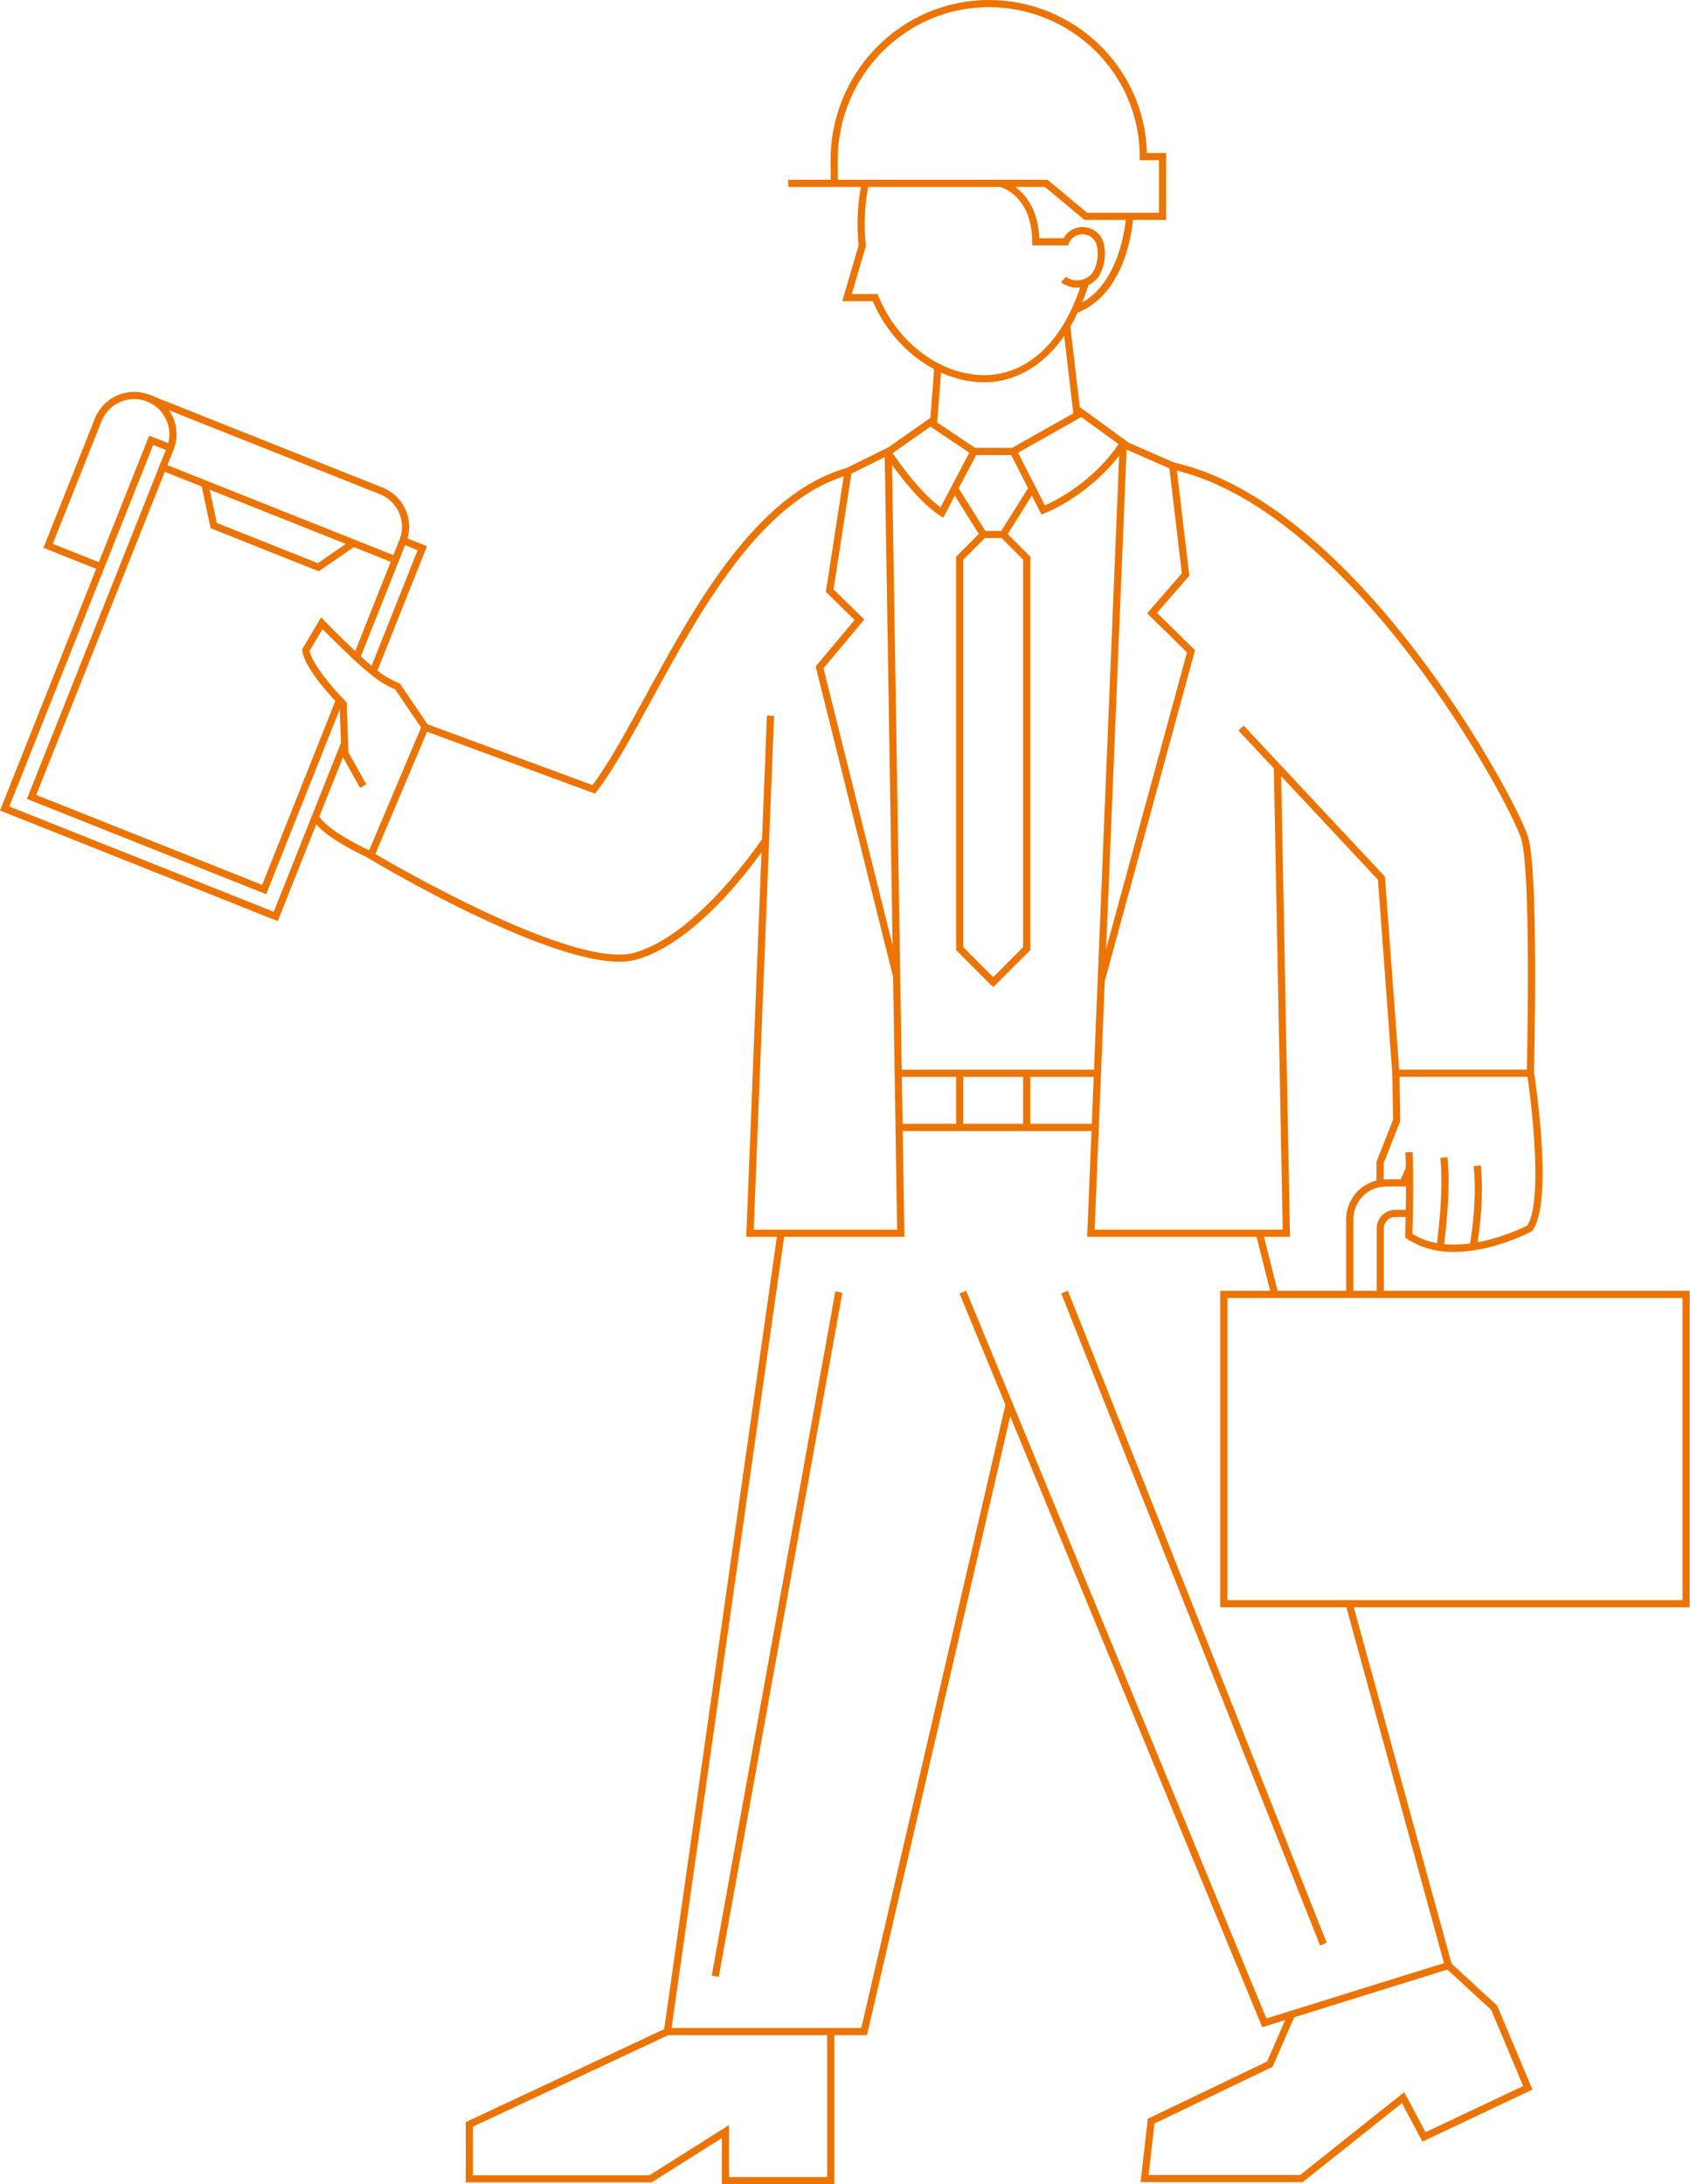 <?xml version="1.0" encoding="UTF-8"?> <svg xmlns="http://www.w3.org/2000/svg" width="510" height="659" viewBox="0 0 510 659" fill="none"> <path d="M351.908 66.357H327.281L315.334 56.399H237.897V54.236H250.686C250.652 52.062 250.639 49.013 250.639 48.346C250.639 21.688 272.053 0 298.375 0C324.326 0 345.507 20.607 346.089 46.16H351.908V66.357ZM328.064 64.194H349.746V48.323H343.938V47.241C343.938 22.385 323.499 2.163 298.375 2.163C273.245 2.163 252.801 22.88 252.801 48.346C252.801 49.195 252.817 52.172 252.849 54.236H316.117L328.064 64.194Z" fill="#EC7404"></path> <path d="M296.914 115.335C283.247 115.335 269.55 105.313 263.369 90.874H254.165L259.107 74.041C258.89 71.904 258.782 69.757 258.783 67.609C258.78 63.408 259.202 59.216 260.042 55.1L262.161 55.534C261.35 59.508 260.943 63.554 260.945 67.609C260.944 69.753 261.056 71.895 261.28 74.027L261.303 74.241L261.243 74.446L257.054 88.711H264.815L265.09 89.384C270.806 103.391 283.892 113.172 296.914 113.172C310.431 113.172 321.294 102.668 326.719 84.355L328.793 84.969C323.16 103.983 311.243 115.335 296.914 115.335Z" fill="#EC7404"></path> <path d="M325.018 86.767C323.264 86.809 321.551 86.228 320.186 85.126L321.633 83.518C322.774 84.315 324.16 84.686 325.547 84.565C326.934 84.444 328.235 83.84 329.222 82.858C330.895 81.124 331.742 77.123 331.035 74.294C330.906 73.555 330.587 72.861 330.11 72.281C329.633 71.701 329.013 71.254 328.312 70.984C327.234 70.555 326.03 70.565 324.959 71.013C323.888 71.462 323.035 72.312 322.583 73.381L322.301 74.033L321.588 74.038L311.491 74.031L311.486 72.956C311.42 58.996 302.139 56.467 301.743 56.366L302.266 54.268C302.376 54.294 313.06 57.104 313.626 71.87L320.925 71.874C321.688 70.496 322.923 69.439 324.402 68.898C325.881 68.357 327.506 68.367 328.979 68.927C330.034 69.3 330.974 69.944 331.703 70.794C332.432 71.644 332.925 72.67 333.134 73.77C334.025 77.34 332.969 82.09 330.778 84.36C330.032 85.131 329.136 85.743 328.146 86.156C327.156 86.57 326.091 86.778 325.018 86.767Z" fill="#EC7404"></path> <path d="M324.836 94.457L324.082 92.43C338.317 87.144 339.78 65.897 339.794 65.684L341.952 65.815C341.896 66.747 340.376 88.686 324.836 94.457Z" fill="#EC7404"></path> <path d="M261.639 614.01H200.171L200.347 612.777L234.622 371.922L236.763 372.227L202.663 611.848H259.92L303.563 423.221L305.671 423.71L261.639 614.01Z" fill="#EC7404"></path> <path d="M251.773 658.99H217.843V645.056L196.612 658.451H140.543V640.253L200.958 611.95L201.876 613.909L142.705 641.628V656.289H195.987L220.005 641.134V656.828H249.611V612.929H251.773V658.99Z" fill="#EC7404"></path> <path d="M252.08 389.64L214.775 596.047L216.904 596.432L254.209 390.025L252.08 389.64Z" fill="#EC7404"></path> <path d="M284.63 156.214L283.635 155.568C275.675 150.394 267.326 137.571 266.975 137.027L266.409 136.154L281.314 125.676L282.373 127.182L295.331 135.854L284.63 156.214ZM269.369 136.717C271.292 139.546 277.695 148.596 283.835 153.078L292.511 136.57L280.764 128.707L269.369 136.717Z" fill="#EC7404"></path> <path d="M272.933 373.156H225.199L225.243 372.032L231.437 215.893L233.599 215.979L227.449 370.994H270.736L266.983 137.441L269.145 137.406L272.933 373.156Z" fill="#EC7404"></path> <path d="M389.291 373.156H328.077L337.887 133.656L340.049 133.745L330.331 370.994H387.086L384.411 231.416L386.573 231.375L389.291 373.156Z" fill="#EC7404"></path> <path d="M186.88 290.147C163.557 290.147 113.624 260.409 111.348 259.045L110.541 258.562L127.687 218.029L178.812 236.864C183.758 230.24 189.081 220.481 194.708 210.168C209.618 182.837 228.174 148.823 255.653 141.141L256.235 143.224C229.636 150.66 211.322 184.23 196.606 211.204C190.503 222.393 185.231 232.055 180.049 238.814L179.563 239.446L128.874 220.772L113.268 257.667C120.457 261.887 173.282 292.349 191.297 287.478C210.6 282.261 229.933 253.194 230.125 252.901L231.932 254.091C231.125 255.315 211.957 284.134 191.861 289.565C190.233 289.976 188.559 290.172 186.88 290.147Z" fill="#EC7404"></path> <path d="M314.28 155.228L305.153 137.293H293.921V135.13H306.479L315.302 152.466C323.84 148.748 332.909 141.202 337.522 133.985L324.233 124.309L325.507 122.561L340.4 133.405L339.898 134.252C335.104 142.335 324.718 151 315.2 154.855L314.28 155.228Z" fill="#EC7404"></path> <path d="M381.105 371.857L379.007 372.386L383.646 390.788L385.744 390.259L381.105 371.857Z" fill="#EC7404"></path> <path d="M380.912 611.613L380.535 610.699L289.556 390.243L291.556 389.419L382.158 608.961L435.755 592.282L406.082 484.135L408.168 483.563L438.393 593.725L380.912 611.613Z" fill="#EC7404"></path> <path d="M322.263 389.431L320.253 390.229L398.361 586.934L400.371 586.135L322.263 389.431Z" fill="#EC7404"></path> <path d="M393.099 658.362H344.197L346.377 639.236L382.376 621.966L388.936 606.925L390.919 607.791L384.036 623.568L348.39 640.669L346.621 656.2H392.344L423.772 631.205L430.182 643.293L459.646 629.363L449.992 606.383L436.34 593.8L437.806 592.211L451.805 605.112L462.441 630.433L429.239 646.13L423.081 634.517L393.099 658.362Z" fill="#EC7404"></path> <path d="M325.852 123.596L305.037 135.336L306.1 137.22L326.915 125.48L325.852 123.596Z" fill="#EC7404"></path> <path d="M299.766 297.803L298.992 297.114L288.53 286.653V167.95L296.301 160.179H303.145L310.915 167.95V286.653L299.766 297.803ZM290.692 285.758L299.725 294.791L308.753 285.758V168.845L302.248 162.342H297.197L290.692 168.845V285.758Z" fill="#EC7404"></path> <path d="M288.867 146.635L287.033 147.783L295.832 161.834L297.666 160.686L288.867 146.635Z" fill="#EC7404"></path> <path d="M310.645 146.634L301.847 160.686L303.681 161.834L312.479 147.783L310.645 146.634Z" fill="#EC7404"></path> <path d="M462.873 324.879H420.227L420.153 323.877L415.828 265.408L373.736 220.411L375.316 218.933L417.93 264.487L417.957 264.868L422.236 322.716H460.762C460.943 314.649 461.979 262.97 459.064 253.134C457.53 247.957 444.905 223.114 425.562 197.842C408.627 175.714 382.405 147.999 353.665 141.621L354.134 139.51C383.511 146.028 410.125 174.114 427.28 196.527C446.791 222.019 459.573 247.237 461.139 252.52C464.381 263.466 462.962 321.366 462.899 323.825L462.873 324.879Z" fill="#EC7404"></path> <path d="M333.467 295.727L331.381 295.158L358.204 196.826L346.182 185.027L356.649 172.987L352.898 141.308L338.268 134.904L339.136 132.923L354.9 139.824L358.909 173.684L349.151 184.91L360.624 196.17L333.467 295.727Z" fill="#EC7404"></path> <path d="M269.516 294.751L246.142 201.074L257.884 187.054L249.224 178.567L254.961 141.462L267.84 135.081L268.801 137.02L256.928 142.902L251.531 177.8L260.827 186.91L248.508 201.619L271.615 294.228L269.516 294.751Z" fill="#EC7404"></path> <path d="M83.813 277.899L0 244.537L0.399 243.532L45.025 131.425L51.83 134.134L51.031 136.144L46.234 134.235L2.808 243.327L82.604 275.089L102.974 223.916L104.984 224.716L83.813 277.899Z" fill="#EC7404"></path> <path d="M113.611 203.047L111.601 202.248L126.033 166.002L121.223 164.088L122.022 162.078L128.844 164.792L113.611 203.047Z" fill="#EC7404"></path> <path d="M80.321 269.784L8.119 241.041L8.518 240.036L48.521 139.544L120.723 168.289L108.807 198.224L106.798 197.424L117.915 169.498L49.73 142.354L10.928 239.831L79.112 266.975L101.449 210.861L103.459 211.661L80.321 269.784Z" fill="#EC7404"></path> <path d="M96.181 172.352L63.559 159.365L60.757 146.236L62.872 145.785L65.432 157.783L95.908 169.914L106.014 162.96L107.24 164.742L96.181 172.352Z" fill="#EC7404"></path> <path d="M50.133 141.347L48.123 140.547L50.366 134.908C51.397 132.295 51.349 129.379 50.234 126.8C49.118 124.222 47.026 122.19 44.416 121.152C41.806 120.113 38.89 120.151 36.308 121.259C33.725 122.366 31.688 124.452 30.641 127.059L28.631 126.259C29.89 123.119 32.343 120.606 35.452 119.272C38.561 117.938 42.072 117.891 45.216 119.142C48.359 120.393 50.878 122.839 52.221 125.945C53.563 129.05 53.619 132.562 52.376 135.708L50.133 141.347Z" fill="#EC7404"></path> <path d="M120.439 169.001L118.43 168.201L120.562 162.841C121.599 160.237 121.558 157.329 120.45 154.755C119.341 152.181 117.255 150.153 114.651 149.116L115.45 147.106C118.587 148.355 121.1 150.798 122.436 153.899C123.771 157 123.82 160.504 122.572 163.641L120.439 169.001Z" fill="#EC7404"></path> <path d="M45.173 119.14L44.373 121.149L115.173 149.323L115.972 147.314L45.173 119.14Z" fill="#EC7404"></path> <path d="M29.964 171.99L13.109 165.283L28.679 126.156L30.688 126.956L15.918 164.073L30.763 169.98L29.964 171.99Z" fill="#EC7404"></path> <path d="M108.655 237.696L103.017 227.624L102.49 212.849C102.296 212.649 102.015 212.355 101.669 211.985C98.012 208.1 91.788 200.893 91.219 196.306L91.173 195.94L96.903 186.24L97.89 187.271C97.934 187.317 102.374 191.95 108.347 197.524C110.124 199.183 111.783 200.621 113.276 201.798C115.347 203.59 117.704 205.021 120.25 206.03L120.606 206.144L129.373 219.028L127.584 220.245L119.232 207.969C116.584 206.864 114.122 205.355 111.936 203.496C110.397 202.283 108.692 200.806 106.871 199.105C102.516 195.04 98.966 191.469 97.319 189.788L93.422 196.386C94.012 199.324 97.642 204.551 103.246 210.505C103.903 211.208 104.314 211.62 104.321 211.627L104.622 211.928L105.159 227.023L110.542 236.64L108.655 237.696Z" fill="#EC7404"></path> <path d="M110.714 258.608C110.172 258.366 97.387 252.607 94.208 247.043L96.087 245.97C98.916 250.923 111.47 256.577 111.597 256.634L110.714 258.608Z" fill="#EC7404"></path> <path d="M509.896 484.93H368.24V389.442H509.896V484.93ZM370.402 482.768H507.734V391.604H370.402V482.768Z" fill="#EC7404"></path> <path d="M417.553 358.083H415.39V350.518L420.397 337.807L420.15 323.391L422.312 323.354L422.567 338.2L417.553 350.929V358.083Z" fill="#EC7404"></path> <path d="M435.58 376.869L433.439 376.553C433.464 376.39 435.835 360.131 434.648 349.345L436.799 349.108C438.016 360.175 435.68 376.192 435.58 376.869Z" fill="#EC7404"></path> <path d="M445.645 376.088L443.52 375.682C443.544 375.555 445.929 362.876 444.695 351.839L446.846 351.599C448.115 362.969 445.746 375.558 445.645 376.088Z" fill="#EC7404"></path> <path d="M438.785 377.708C433.741 377.849 428.772 376.46 424.532 373.723L424.04 373.39L424.059 372.795C424.063 372.633 424.55 356.436 424.11 347.679L426.271 347.57C426.666 355.443 426.322 369.21 426.238 372.255C438.992 380.332 458.554 370.932 460.842 369.781C465.595 362.817 462.4 334.114 460.75 323.539L462.887 323.205C463.138 324.809 468.946 362.589 462.434 371.272L462.289 371.465L462.076 371.579C461.422 371.926 450.356 377.708 438.785 377.708Z" fill="#EC7404"></path> <path d="M408.4 390.523H406.238V367.833C406.243 364.642 407.514 361.583 409.771 359.328C412.028 357.072 415.088 355.804 418.279 355.802H425.89V357.964H418.279C415.661 357.966 413.151 359.006 411.299 360.856C409.447 362.706 408.405 365.216 408.4 367.833V390.523Z" fill="#EC7404"></path> <path d="M417.621 390.523H415.459V370.603C415.457 369.868 415.6 369.14 415.88 368.461C416.161 367.781 416.572 367.164 417.092 366.645C417.611 366.125 418.229 365.713 418.908 365.433C419.587 365.153 420.315 365.01 421.05 365.012H425.76V367.174H421.05C420.599 367.172 420.153 367.259 419.736 367.431C419.319 367.603 418.94 367.855 418.622 368.174C418.303 368.493 418.05 368.871 417.878 369.288C417.707 369.705 417.619 370.152 417.621 370.603V390.523Z" fill="#EC7404"></path> <path d="M330.236 322.736H271.162V324.899H330.236V322.736Z" fill="#EC7404"></path> <path d="M330.236 339.076H271.162V341.239H330.236V339.076Z" fill="#EC7404"></path> <path d="M290.692 324.177H288.53V340.158H290.692V324.177Z" fill="#EC7404"></path> <path d="M310.915 324.177H308.753V340.158H310.915V324.177Z" fill="#EC7404"></path> <path d="M424.38 351.986L422.295 356.763L424.277 357.628L426.362 352.851L424.38 351.986Z" fill="#EC7404"></path> <path d="M322.95 98.183L320.802 98.436L324.005 125.634L326.154 125.381L322.95 98.183Z" fill="#EC7404"></path> <path d="M281.999 110.132L280.556 128.55L282.712 128.719L284.155 110.301L281.999 110.132Z" fill="#EC7404"></path> </svg> 
